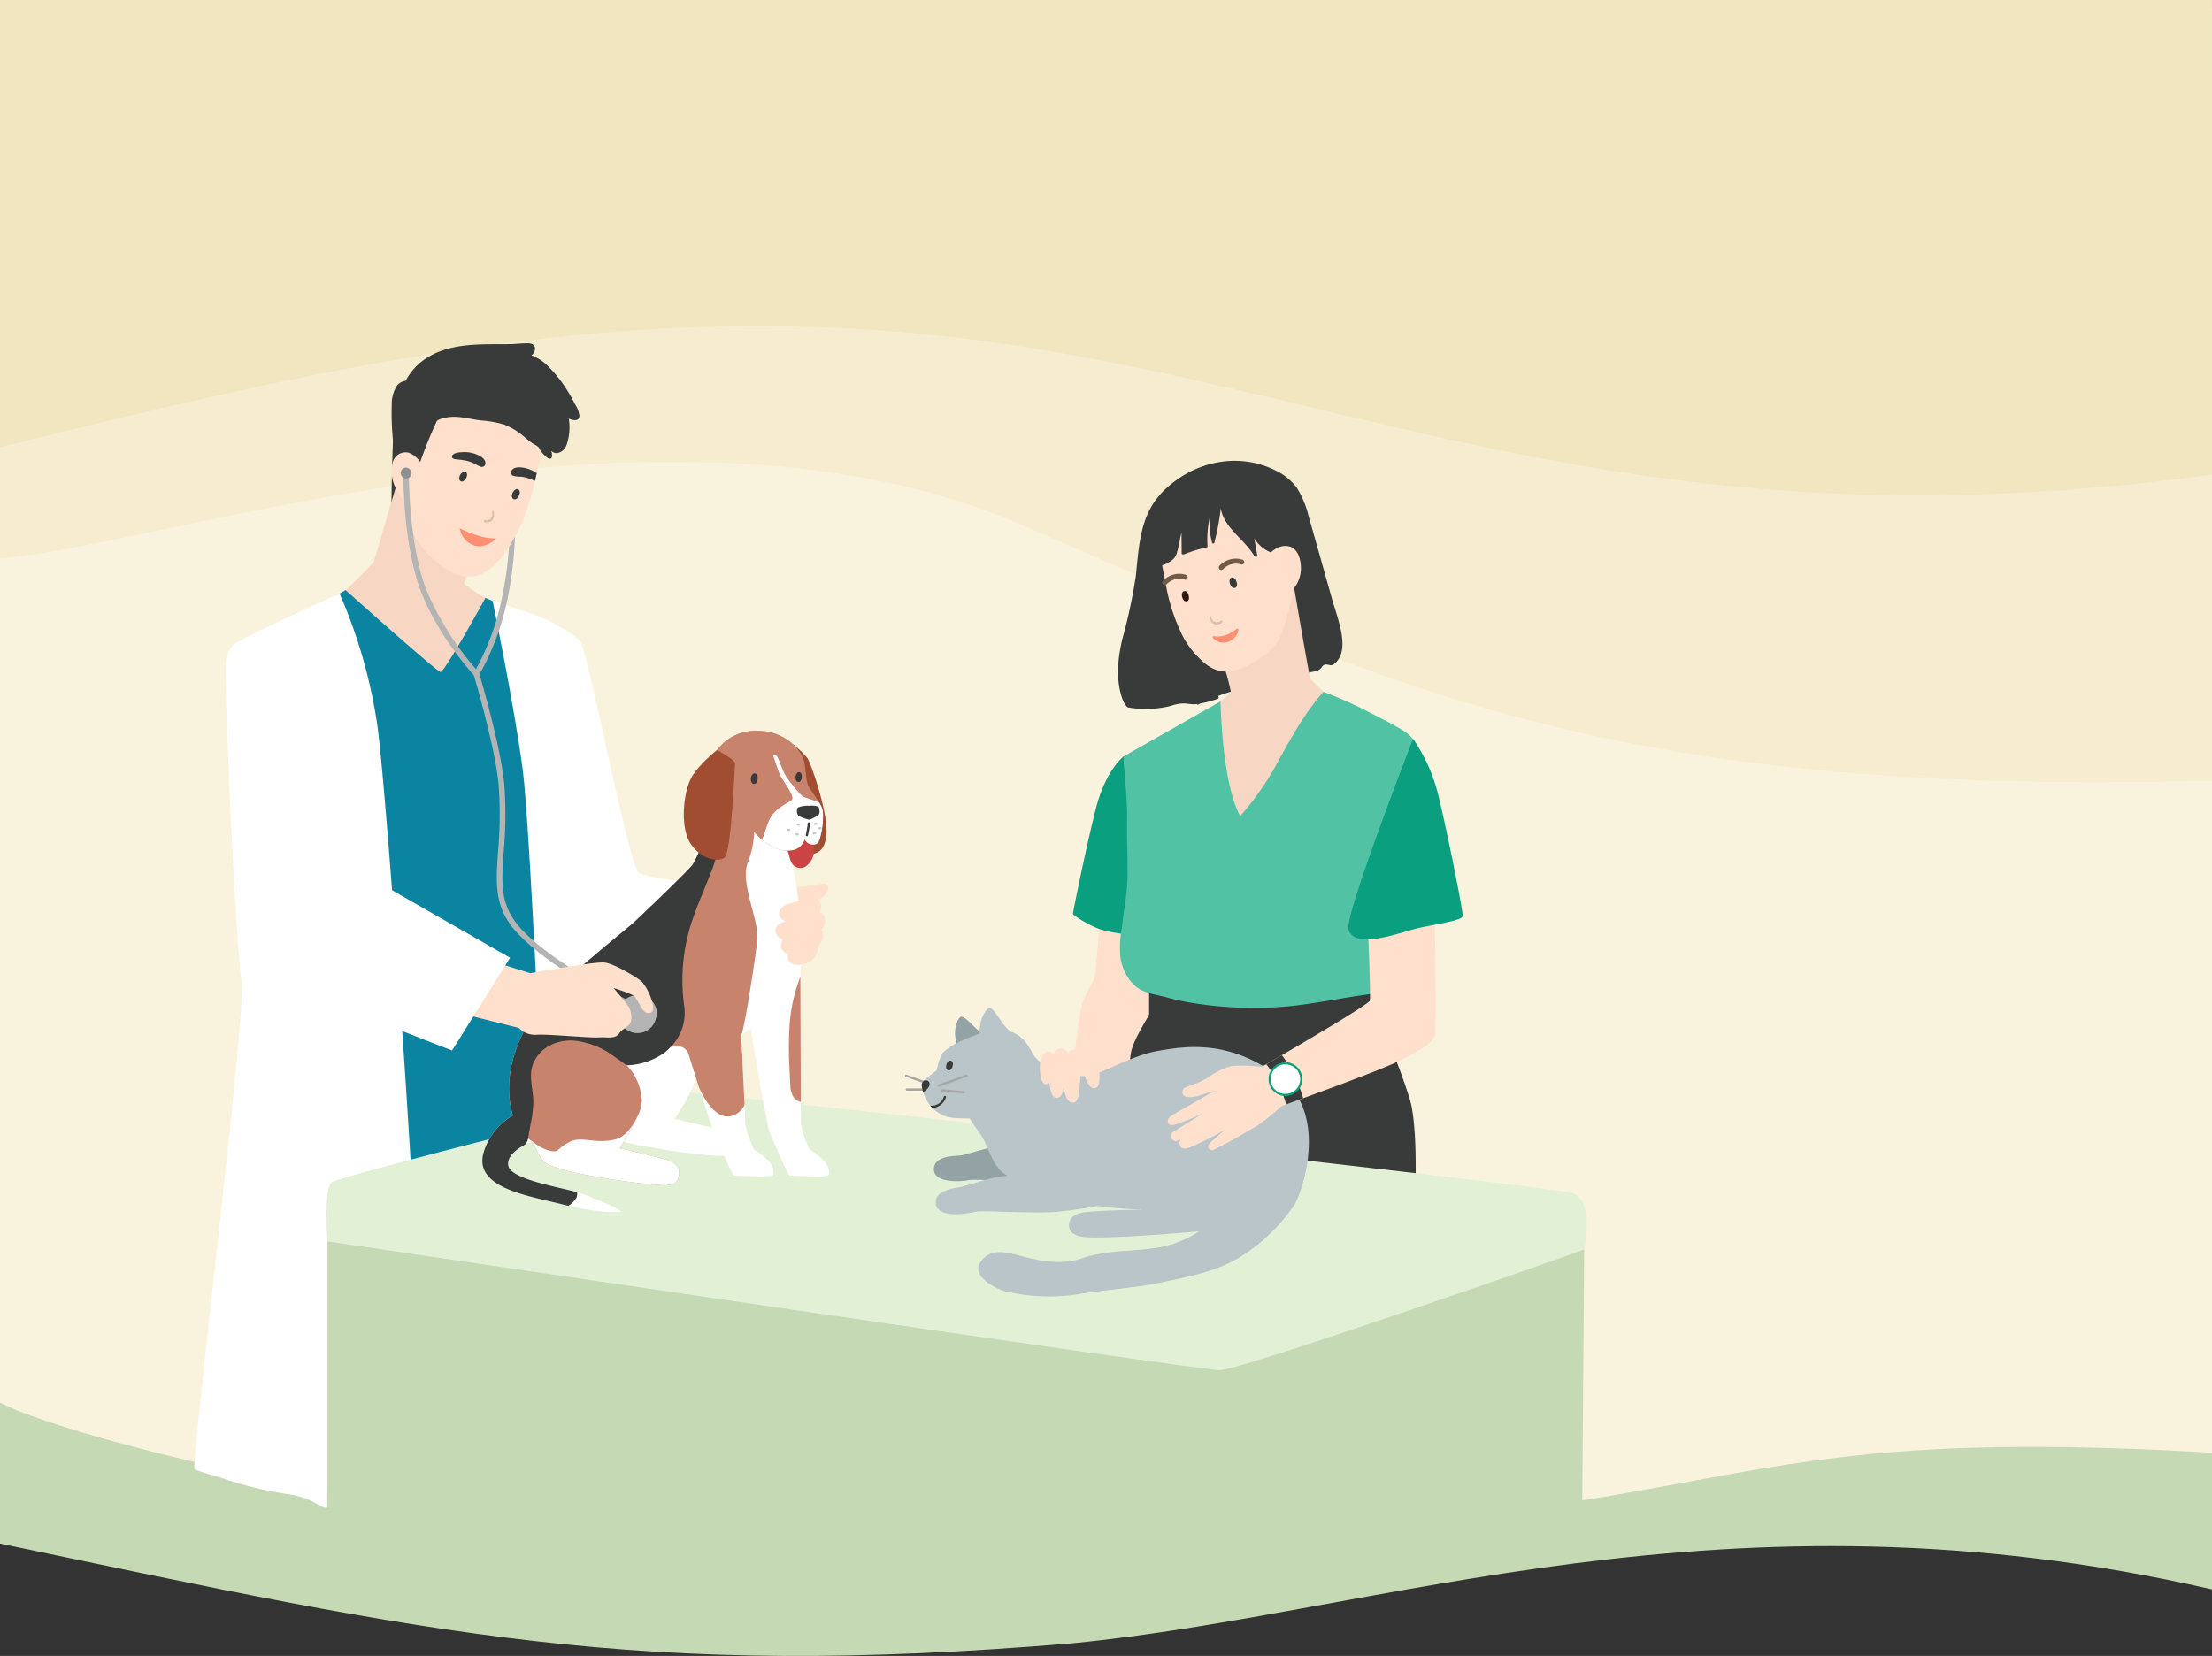 <svg xmlns="http://www.w3.org/2000/svg" width="375" height="280.792" viewBox="0 0 375 280.792">
  <rect x="0" y="0" width="375" height="280.792" fill="#333333" stroke="none"/>
  <g id="组_171" data-name="组 171" transform="translate(0 1.528)">
    <g id="组_169" data-name="组 169" transform="translate(0 -31)">
      <path id="Path" d="M233.352,161.512s364.469-7.462,375,0V416.547h-375Z" transform="translate(608.352 447.547) rotate(180)" fill="#f9f3de" fill-rule="evenodd"/>
      <path id="Path-2" d="M227.882,104.7c106.443-2.917,141.779,17.524,202.09,43.493s145.5-3.781,172.91-5.8V235.55h-375Z" transform="translate(602.882 266.55) rotate(-180)" fill="#f6edd0" fill-rule="evenodd"/>
      <path id="Path-2-2" data-name="Path" d="M236.328,127.08c17.57,8.954,114.27,29.889,163.271,23.872,139.008-1.46,116.155-20.91,211.729-15.4v23.185c-82.474-18.922-140.958,4.077-193.274,9.144-73.536,6.158-108.051-1.447-181.726-16.927Z" transform="translate(-236.328 140.247)" fill="#c5dab4" fill-rule="evenodd"/>
      <path id="Path-2-3" data-name="Path-2" d="M149.873,40.028C242.848,27.421,289.857,52.156,352,61.805s114.643-2.8,172.877-17.116v75.824h-375Z" transform="translate(524.873 149.984) rotate(180)" fill="#f1e6c0" fill-rule="evenodd"/>
    </g>
    <g id="组_170" data-name="组 170" transform="translate(30 -111)">
      <path id="Fill-241" d="M515.33,390.957a.287.287,0,0,1-.286-.287V346.713a.286.286,0,1,1,.573,0V390.67a.287.287,0,0,1-.286.287" transform="translate(-338.702 -117.9)" fill="#fff" fill-rule="evenodd"/>
      <path id="Fill-309" d="M447.026,433.606a.176.176,0,0,1-.064-.012l-3.474-1.225a.191.191,0,0,1,.127-.36l3.476,1.225a.192.192,0,0,1-.064.372" transform="translate(-319.935 -140.302)" fill="#a6a6a6" fill-rule="evenodd"/>
      <path id="Fill-310" d="M446.954,435.551H443.7a.192.192,0,0,1,0-.383h3.252a.192.192,0,0,1,0,.383" transform="translate(-319.975 -141.132)" fill="#a6a6a6" fill-rule="evenodd"/>
      <path id="Fill-311" d="M486.44,395.211s-.767,9.712-1.021,10.6-1.785,2.5-2.359,5.68-1.658,13.064-1.658,13.064h10.137l5.658-12.687s-.558-9.755-.813-10.392-8.543-7.077-8.543-7.077l-1.4.808" transform="translate(-329.895 -130.46)" fill="#ffe0cc" fill-rule="evenodd"/>
      <path id="Fill-312" d="M461.773,423.147a22.449,22.449,0,0,1-3.328-2.418c-1.13-1.109-2.119-2.148-2.612-2.017s-1.035,1.694-.982,3a18.168,18.168,0,0,0,.678,3.4l6.244-1.966" transform="translate(-322.943 -136.821)" fill="#93a2a4" fill-rule="evenodd"/>
      <path id="Combined-Shape" d="M318.6,463.593l143.433,16.248,61.745-9.95-.331,43.93c-4.723,1.574-19,2.9-24.161,4.293-61.948,16.7-93.615,5.6-109.6,6.349s-36.9-.807-78.965-10.642V468.544Z" transform="translate(-285.21 -148.574)" fill="#c5dab4" fill-rule="evenodd"/>
      <path id="Fill-313" d="M498.129,410.467v5.642c0,.383-2.638,4.148-3.061,6.5-1.148,6.407-.191,29.743-.1,32.993s17.311,19.319,17.6,19.415S542.311,462.4,542.311,462.4s2.295-24.194,0-31.942a98.759,98.759,0,0,0-6.313-15.4l-.573-4.015-37.3-.574" transform="translate(-333.325 -134.666)" fill="#383b3a" fill-rule="evenodd"/>
      <path id="Fill-316" d="M524.6,300.418a16.4,16.4,0,0,0-1.948-4.76,9.352,9.352,0,0,0-3.594-2.986c-6.035-3.069-13.314-1.816-18.572,2.962a13.1,13.1,0,0,0-2.828,3.644,13.963,13.963,0,0,0-.766,1.759c-1.069,2.983-1.247,6.3-1.594,9.5a90.168,90.168,0,0,1-2.313,10.793c-.775,3.347-1.107,6.985.1,10.215-.013.055.494,1.112.9,1.276a17.5,17.5,0,0,0,7.188-.249c2.536-.857,3.013-.119,4.481-.326a.139.139,0,0,0,.2.079c.12-.058.242-.112.362-.169a19.1,19.1,0,0,0,3-.814c.191-.068.159-.381.015-.455a41.245,41.245,0,0,1,12.47-2.529,3.181,3.181,0,0,0,2.24-1.054c.9-.806,2.124-.216,2.892-1.335.633-.921,1.373,0,1.957-.418,3.082-2.207.753-7.651-.252-11.21C527.225,309.7,525.931,305.049,524.6,300.418Z" transform="translate(-332.745 -103.389)" fill="#383b3a" fill-rule="evenodd"/>
      <path id="Fill-317" d="M506.345,327.97h0l.01.013a.126.126,0,0,0-.01-.014" transform="translate(-336.425 -113.068)" fill="#fae6d4" fill-rule="evenodd"/>
      <path id="Fill-320" d="M515.008,332.348a45.491,45.491,0,0,1,1.429,5.164c-.13.319-4.7,4.144-4.7,4.144s-.615,14.983,0,15.365,6.1,6.567,6.1,6.567l11.476-9.308,4.717-14.983s-3.953-3.634-4.143-4.08-2.87-16.142-2.87-16.142l-12.009,13.272" transform="translate(-337.765 -110.739)" fill="#f7d7c3" fill-rule="evenodd"/>
      <path id="Fill-321" d="M417.414,388.783s2.538-.2,3.55-.347,1.959-.432,2.383-.113.283,1.14-.566,1.94a7.894,7.894,0,0,1-2.617,1.311l-2.438-.019-.313-2.772" transform="translate(-313.143 -128.83)" fill="#ffe0cc" fill-rule="evenodd"/>
      <path id="Fill-322" d="M361.06,327.81s3.814,1.963,5.171,3.416,8.246,38.08,9.989,39.243S388,372.34,388,372.34l-13.437,16.519-10.463-.581-4.843-58.99,1.8-1.479" transform="translate(-297.917 -113.026)" fill="#fff" fill-rule="evenodd"/>
      <path id="Fill-323" d="M330.363,285.782c-.342-3.2-2.24-5.893-4.056-8.434a.1.1,0,0,0-.1-.04c0-.026,0-.052,0-.078a.209.209,0,0,1-.186-.06q-.485,8.155-.587,16.327c-.008.705-.02,1.411-.018,2.116,0,.324,0,.832.464.769.4-.054.7-.655.9-.934.447-.614.884-1.236,1.291-1.878a12.352,12.352,0,0,0,2.289-7.789" transform="translate(-289.057 -99.768)" fill="#383b3a" fill-rule="evenodd"/>
      <path id="Fill-324" d="M341.632,316.814q-2.66-1.377-5.205-2.96a18.988,18.988,0,0,1-2.545-1.73l1.035-3.379a.1.1,0,0,0-.025-.094,82.942,82.942,0,0,1-11.811-14.862l.49-1.662a.1.1,0,0,0-.187-.051l-.44,1.494-.12-.192c-.065-.106-.233-.009-.167.1s.143.228.214.342l-4.312,14.622a78.39,78.39,0,0,1-7.834,7.424q6.871,6.1,14.069,11.823.883.7,1.77,1.4a9.108,9.108,0,0,0,1.624,1.107,3.528,3.528,0,0,0,3.167-.124,14.435,14.435,0,0,0,3.1-2.218,23.009,23.009,0,0,0,6.635-10.026l.581-.874a.1.1,0,0,0-.035-.133" transform="translate(-285.21 -103.653)" fill="#f7d7c3" fill-rule="evenodd"/>
      <path id="Fill-325" d="M351.658,280.221c-.349-.264-.754-.446-1.12-.68a14.927,14.927,0,0,1-1.476-1.112,13.809,13.809,0,0,0-4.557-2.714,12.969,12.969,0,0,0-10.251,1.081,15.129,15.129,0,0,0-6.485,7.742c-1.393,3.627-.491,6.868.575,10.576.595,2.073.884,3.829,2.134,5.595a15.628,15.628,0,0,0,6.069,5.26c2.617,1.12,4.839.407,6.794-1.452a19.687,19.687,0,0,0,3.88-5.679,31.743,31.743,0,0,0,2.491-6.646c.153-.643.306-1.283.459-1.922q.16-.663.316-1.323c.618-2.623,1.192-5.233,1.575-7.934a.857.857,0,0,1-.021.721c-.05.112.116.211.169.1a1.323,1.323,0,0,0-.552-1.608" transform="translate(-289.486 -99.231)" fill="#ffe0cc" fill-rule="evenodd"/>
      <path id="Fill-579" d="M1.487.02A1.139,1.139,0,0,0,.447.35a1.818,1.818,0,0,0-.442.88.207.207,0,0,0,.1.239C.19,1.5.274,1.438.3,1.335A1.392,1.392,0,0,1,.632.654,1.01,1.01,0,0,1,1.989.649.135.135,0,0,0,2.195.577.227.227,0,0,0,2.138.312,1.575,1.575,0,0,0,1.487.02" transform="translate(54.242 197.41) rotate(155)" fill="#e0bda6" fill-rule="evenodd"/>
      <path id="Fill-326" d="M500.719,304.321c.046.116.217.025.173-.089a.852.852,0,0,1,.01-.721c.263,2.715.719,5.348,1.219,8q.128.666.257,1.336c.125.646.248,1.291.373,1.941a31.684,31.684,0,0,0,2.193,6.751,14.69,14.69,0,0,0,3.383,4.878c1.87,1.945,4.058,2.756,6.723,1.754a14.849,14.849,0,0,0,6.376-4.527c1.327-1.708,2.859-9.146,2.859-9.146a16.323,16.323,0,0,0-.6-7.221c-1.086-3.249-1.888-5.343-4.806-7.179a12.968,12.968,0,0,0-10.192-1.538,13.813,13.813,0,0,0-4.675,2.508,14.808,14.808,0,0,1-1.525,1.045c-.377.218-.788.382-1.148.629a1.32,1.32,0,0,0-.623,1.582" transform="translate(-334.929 -105.253)" fill="#ffe0cc" fill-rule="evenodd"/>
      <path id="Fill-442" d="M2.564,1.06A4.563,4.563,0,0,1,.332.087C.055-.11-.035.058.012.275A2.372,2.372,0,0,0,2.2,2.2a2.477,2.477,0,0,0,2.186-.854.176.176,0,0,0-.123-.3,9.585,9.585,0,0,1-1.7.011" transform="matrix(0.848, -0.53, 0.53, 0.848, 175.515, 217.458)" fill="#ff8f73" fill-rule="evenodd"/>
      <path id="Fill-579-2" data-name="Fill-579" d="M514.748,328.07a1.139,1.139,0,0,1-1.04-.33,1.818,1.818,0,0,1-.442-.88.207.207,0,0,1,.1-.239c.081-.028.164.032.188.135a1.393,1.393,0,0,0,.335.68,1.01,1.01,0,0,0,1.356.005.135.135,0,0,1,.206.072.227.227,0,0,1-.057.265,1.575,1.575,0,0,1-.651.293" transform="translate(-338.235 -112.713)" fill="#e0bda6" fill-rule="evenodd"/>
      <path id="Fill-675" d="M4.017,1.476A.394.394,0,0,1,3.79,1.4,3.023,3.023,0,0,0,2.683.916a3.156,3.156,0,0,0-2.089.311.4.4,0,0,1-.55-.189A.434.434,0,0,1,.224.465,3.947,3.947,0,0,1,2.848.081,3.8,3.8,0,0,1,4.248.7a.436.436,0,0,1,.11.592.4.4,0,0,1-.341.188" transform="translate(176.384 205.024) rotate(-18)" fill="#705c48" fill-rule="evenodd"/>
      <path id="Fill-675-Copy" d="M4.017,1.476A.394.394,0,0,1,3.79,1.4,3.023,3.023,0,0,0,2.683.916a3.156,3.156,0,0,0-2.089.311.4.4,0,0,1-.55-.189A.434.434,0,0,1,.224.465,3.947,3.947,0,0,1,2.848.081,3.8,3.8,0,0,1,4.248.7a.436.436,0,0,1,.11.592.4.4,0,0,1-.341.188" transform="translate(166.788 207.592) rotate(-18)" fill="#705c48" fill-rule="evenodd"/>
      <path id="Fill-327" d="M342.295,293.846a.442.442,0,0,0-.54-.372,1.233,1.233,0,0,0-.737.9.6.6,0,0,0,.151.689c.531.374,1.05-.476,1.135-.9a.733.733,0,0,0-.009-.321" transform="translate(-293.131 -104.033)" fill="#383b3a" fill-rule="evenodd"/>
      <path id="Fill-328" d="M354.394,297.845a.454.454,0,0,0-.571-.355,1.265,1.265,0,0,0-.713.957.615.615,0,0,0,.188.7c.562.357,1.053-.539,1.12-.972a.753.753,0,0,0-.025-.329" transform="translate(-296.3 -105.083)" fill="#383b3a" fill-rule="evenodd"/>
      <path id="Fill-329" d="M5.909,2.446a9.737,9.737,0,0,1-2.494-.63A18.806,18.806,0,0,1,0,0,3.665,3.665,0,0,0,1.986,3.148c1.986.945,3.923-.7,3.923-.7" transform="translate(47.942 199.058) rotate(-7)" fill="#ff8f73" fill-rule="evenodd"/>
      <path id="Fill-330" d="M345,290.9c.006-.908-1.166-1.395-1.779-1.607a5.454,5.454,0,0,0-2.19-.286c-.4.029-1.634.072-1.7.721-.029.273.176.4.416.447.477.088.967.1,1.447.184a6.024,6.024,0,0,1,1.932.583,5.571,5.571,0,0,0,1.083.531A.6.6,0,0,0,345,290.9" transform="translate(-292.698 -102.863)" fill="#383b3a" fill-rule="evenodd"/>
      <path id="Fill-331" d="M355.329,292.631c-.632-.147-1.883-.358-2.362.413a.6.6,0,0,0,.366.909,5.518,5.518,0,0,0,1.2.126,6.024,6.024,0,0,1,1.947.537c.153.06.3.13.449.2q.16-.663.316-1.323a5.388,5.388,0,0,0-1.916-.862" transform="translate(-296.244 -103.779)" fill="#383b3a" fill-rule="evenodd"/>
      <path id="Fill-332" d="M312.141,320.7s15.414,13.789,16.092,13.886,7.622-12.561,7.622-12.561l6.513,2.777s4.271,37.587,4.853,45.725,1.163,43.013,1.163,44.368-14.725,3.681-22.088,4.456a45.161,45.161,0,0,1-11.625,0S304.4,326.211,304.4,325.678s7.739-4.974,7.739-4.974" transform="translate(-283.556 -111.166)" fill="#0a84a0" fill-rule="evenodd"/>
      <path id="Combined-Shape-2" data-name="Combined-Shape" d="M298.754,321.5a87.967,87.967,0,0,1,6.353,22.017c1.24,8.356,4.808,56.791,6.47,87.729H296.666V476.5c-1.264.215-2.208-1.763-7.11-2.356a66.694,66.694,0,0,1-11.407-2.881,36.97,36.97,0,0,1-3.991-1.27c-.581-1.355,8.959-78.522,7.99-82.978-.852-3.918-2.727-43.205-2.727-53.433a4.742,4.742,0,0,1,1.322-3.371C281.607,329.25,298.754,321.5,298.754,321.5Z" transform="translate(-271.183 -111.374)" fill="#fff" fill-rule="evenodd"/>
      <path id="Fill-334" d="M310.671,461.308s-.636-8.943.7-10.014,57.869-15.3,59.356-15.34,147.405,15.98,151.044,17.176,2.056,9.345,1.951,9.525-58.144,20.495-61.78,20.495-151.275-21.842-151.275-21.842" transform="translate(-285.157 -141.338)" fill="#e2f0d6" fill-rule="evenodd"/>
      <path id="Fill-335" d="M363.755,409.527c.732-.238,1.452-.513,2.173-.794-1.237-17.592-3.288-45.3-4.662-56.027-2.078-16.24-1.875-24.94-2.386-25.719s-10.234-3.858-10.234-3.858,3.638,17.625,5.077,28.408c1.007,7.551,2.585,40.711,3.44,59.912,2.2-.638,4.421-1.214,6.592-1.921" transform="translate(-295.139 -111.8)" fill="#fff" fill-rule="evenodd"/>
      <path id="Fill-336" d="M476.519,439.617a76.293,76.293,0,0,0-6.983,4.267c-1.722,1.382-5.941,1.951-8.012,2.14s-5.808,1.472-6.828,1.645S450.055,447.606,450,450s4.439,2.173,5.773,1.892,8.838.418,14.108.281a67.832,67.832,0,0,0,12.559-2.066l-5.925-10.488" transform="translate(-321.674 -142.297)" fill="#93a2a4" fill-rule="evenodd"/>
      <path id="Fill-337" d="M420.906,442.525c-.484.243-6.04,0-6.4,0s-2.66-5.619-3.324-7.009-3.492-19.094-3.492-19.094l8.585-9.673s0,.773.007,2.06c.018,4.52.059,15.376.081,21.214.01,2.235.016,3.737.016,3.861a20.924,20.924,0,0,0,1.451,4.17,16.694,16.694,0,0,1,2.416,1.874c.906.906,1.146,2.355.665,2.6" transform="translate(-310.596 -133.692)" fill="#fff" fill-rule="evenodd"/>
      <path id="Fill-338" d="M377.457,421.919s1.632-1.994,6.042-.906,4.956,5.137,5.379,7.191-3.747,8.338-3.747,8.338,5.076,1.148,7.734,1.873,2.418,2.087,2.3,2.887-.665,1.523-2.658,1.523-18.61-1.933-20.364-4.229a11.739,11.739,0,0,1-2.124-4.893l7.441-11.784" transform="translate(-300.733 -137.341)" fill="#fff" fill-rule="evenodd"/>
      <path id="Fill-339" d="M398.595,403.461a26.378,26.378,0,0,1-5.41,4.3c-.469.3-.939.607-1.413.919a27.983,27.983,0,0,0-4.719,3.78c-.872.883-1.931,1.911-3.1,3.012-.166.156-.336.316-.507.474-3.342,3.122-7.43,6.691-10.468,8.976a13.457,13.457,0,0,1-3.87,2.342c-1.632.3-7.049,1.681-11.233.194a8.3,8.3,0,0,1-1.367-.62c-.065-.036-.129-.072-.19-.11a7.556,7.556,0,0,1-.645-.441,7.021,7.021,0,0,1-2.068-2.554,8.275,8.275,0,0,1-.448-1.122c-.026-.079-.051-.16-.074-.238-2.389-7.9,2.155-15.993,5.634-19.882,1.249-1.4,4.856-4.494,8.191-7.287,3.086-2.587,5.938-4.912,6.461-5.382,1.087-.975,9.789-9.265,10.243-10.08a60.38,60.38,0,0,0,1.66-6.377c.234-1.022.393-1.749.393-1.749l2.431-1.011,4.4-1.827.974,1.127.546.631,6,6.941s1.258,6.154,1.622,9.561,2.4,10.559-3.041,16.42" transform="translate(-296.126 -123.752)" fill="#fff" fill-rule="evenodd"/>
      <path id="Fill-340" d="M407.382,444.948c-.485.24-6.04,0-6.405,0s-2.658-5.619-3.324-7.009c-.3-.627-1.482-4.255-2.691-8.05a.068.068,0,0,0-.007-.015l0,0c-.216-.678-.433-1.362-.642-2.031-1.237-3.9-2.331-7.423-2.331-7.423l9.9-4.413s.105,2.147.247,5.045c.048,1.007.1,2.105.156,3.237l.03.574c.138,2.867.281,5.876.387,8.089.087,1.906.146,3.222.146,3.357a20.866,20.866,0,0,0,1.451,4.168,16.863,16.863,0,0,1,2.418,1.875c.906.906,1.148,2.355.664,2.6" transform="translate(-306.484 -136.115)" fill="#fff" fill-rule="evenodd"/>
      <path id="Fill-341" d="M382.482,448.049c-.122.8-.666,1.523-2.66,1.523a110.358,110.358,0,0,1-15.064-2.184c-2.647-.61-4.736-1.309-5.3-2.045A11.417,11.417,0,0,1,357.8,442.2a10.494,10.494,0,0,1-.461-1.75l7.443-11.782s1.63-2,6.042-.906a6.385,6.385,0,0,1,4.277,3.415,9.316,9.316,0,0,1,1.117,4.073,6.18,6.18,0,0,1-.6,2.365c-.01.023-.021.046-.031.069-.155.354-.326.7-.489,1.031-.53,1.086-1.128,2.135-1.753,3.166a9.356,9.356,0,0,1-.883,1.41c.044.01.717.163,1.684.388,1.721.4,4.366,1.025,6.047,1.484,2.658.725,2.418,2.089,2.3,2.888" transform="translate(-297.414 -139.108)" fill="#c8836d" fill-rule="evenodd"/>
      <path id="Fill-342" d="M369.739,457.449c-.423.168-3.768.181-8.856-1q-.545-.126-1.114-.271c-5.71-1.449-15.1-2.78-13.231-8.856a10.7,10.7,0,0,1,4.941-6.186,8.2,8.2,0,0,1,1.494-.7l1.5,2.2,1.584,2.332s-.506.163-1.207.465c-.043.018-.087.038-.132.056-.223.1-.46.209-.707.332-1.659.821-3.663,2.184-3.3,3.856.489,2.252,8.144,3.5,11.618,4.451.37.1.691.2.951.3,2.719,1,6.917,2.841,6.463,3.022" transform="translate(-294.523 -142.512)" fill="#fff" fill-rule="evenodd"/>
      <path id="Fill-343" d="M410.734,378.136s1.051,2.558,3.035,3.249a5.231,5.231,0,0,0,3.561,0l-1.6-3.541-5,.291" transform="translate(-311.394 -126.125)" fill="#fff" fill-rule="evenodd"/>
      <path id="Fill-344" d="M416.594,356.1a19.858,19.858,0,0,1,2.416,2.339c.582.817,3.676,9.572,3.209,13.249-.342,2.7-1.689,3.191-3.91,3.152s-4.727-4.494-4.727-4.494l3.012-14.246" transform="translate(-312.139 -120.431)" fill="#a04d32" fill-rule="evenodd"/>
      <path id="Fill-345" d="M418.871,376.562a4.418,4.418,0,0,0-2.12.38,7.651,7.651,0,0,0-1.948,1.071.067.067,0,0,0-.011.012,3.752,3.752,0,0,0-.345-.217c-.1-.054-.188.1-.089.151a3.455,3.455,0,0,1,1.433,1.453c.3.592.36,1.265.612,1.876a1.715,1.715,0,0,0,2.454.93,3.388,3.388,0,0,0,1.464-3.082c-.023-.934-.357-2.388-1.449-2.576" transform="translate(-312.331 -125.782)" fill="#cb4343" fill-rule="evenodd"/>
      <path id="Fill-346" d="M416.845,371.6c-.14.312-.362.646-.735.678a1.579,1.579,0,0,1-1.75-.876,2.609,2.609,0,0,1-2.1,1.868c-1.693.233-3.094-.175-4.961-1.636-.062-.049-.125-.1-.184-.149-.148-.123-.286-.244-.416-.366a6.82,6.82,0,0,1-1.793-2.52s-6.42-2.1-7.121-2.684.875-8.172.875-8.172a8.014,8.014,0,0,1,7.7-4.728,8.791,8.791,0,0,1,6.048,2.271,6.916,6.916,0,0,1,1.869,2.893c.215.769.329,3.649.76,4.292.313.469.957,1.39,1.5,2.276a6.149,6.149,0,0,1,.91,1.926,13.673,13.673,0,0,1-.605,4.926" transform="translate(-307.956 -119.625)" fill="#c8836d" fill-rule="evenodd"/>
      <path id="Fill-347" d="M408.962,363.019a.443.443,0,0,0-.643-.132,1.238,1.238,0,0,0-.327,1.118.6.6,0,0,0,.41.576c.635.137.781-.85.7-1.27a.732.732,0,0,0-.135-.292" transform="translate(-310.671 -122.186)" fill="#383b3a" fill-rule="evenodd"/>
      <path id="Fill-348" d="M419.151,362.724a.411.411,0,0,0-.6-.122,1.147,1.147,0,0,0-.3,1.035c.033.248.14.482.378.533.589.126.724-.787.645-1.175a.7.7,0,0,0-.123-.271" transform="translate(-313.357 -122.113)" fill="#383b3a" fill-rule="evenodd"/>
      <path id="Fill-350" d="M372.592,422.548c-.023-.031-.048-.058-.071-.087a6.525,6.525,0,0,0-.258-2.158.089.089,0,0,0-.173.046,6.391,6.391,0,0,1,.255,1.906,9.034,9.034,0,0,0-10-2c-3.843,1.579-6.384,5.306-7.483,9.195a25.875,25.875,0,0,0-.841,7.453c0,.043,0,.084,0,.125a7.022,7.022,0,0,0,2.068,2.554,7.55,7.55,0,0,0,.645.441c.062.038.125.074.19.11a8.311,8.311,0,0,0,1.367.62c.9-.627,1.786-1.291,2.641-1.984a45.226,45.226,0,0,0,5.122-4.857,38.613,38.613,0,0,0,4.736-6.311,11.724,11.724,0,0,0,1.717-4.9.1.1,0,0,0,.082-.156" transform="translate(-296.545 -137.046)" fill="#c8836d" fill-rule="evenodd"/>
      <path id="Fill-351" d="M399.654,392.973c-.363,3.324-2.272,15.721-2.744,16.035.056,1.178.12,2.479.186,3.811-2.52,3.476-6.68,5.78-7.361,5.013l0,0-1.857-5.885c-.957-1.342-1.926-.941-2.875-.911a1.868,1.868,0,0,1-1.087-.243c-1.5-.9-9.234-11.586-11.871-15.262,3.087-2.586,5.94-4.912,6.464-5.38,1.086-.976,9.787-9.265,10.239-10.082.007-.01.01-.019.016-.029a36.173,36.173,0,0,0,2.768-6.616c.021-.09.041-.178.059-.262.566-.247,1.191-.515,1.829-.784,2.018-.855,4.191-1.743,5.185-2.146l.553-.222-.023,2.9a17.074,17.074,0,0,1-1.1,6.947c-1.373,3.326,1.977,9.8,1.617,13.119" transform="translate(-301.265 -124.073)" fill="#c8836d" fill-rule="evenodd"/>
      <path id="Fill-353" d="M381.012,393a31.831,31.831,0,0,0-.467,11.675,8.168,8.168,0,0,1-2.285,6.686,9.1,9.1,0,0,1-1.186,1.082,11.623,11.623,0,0,1-6.336,2.074c-.627-.436-2.459-1.767-2.75-1.964a13.771,13.771,0,0,0-5.168-2.089,7.715,7.715,0,0,0-5.107.7,5.959,5.959,0,0,0-2.965,3.532c-.532,1.924.138,3.9.186,5.843a18.7,18.7,0,0,1-.463,3.99c-.1.526-.2,1.051-.287,1.579-.046.278-.084.554-.115.834a3.07,3.07,0,0,1-.526,1.013c-1.543.834-3.165,2.1-2.837,3.614.49,2.253,8.144,3.5,11.618,4.453a1.463,1.463,0,0,1-.082.946,3.906,3.906,0,0,1-1.36,1.372q-.545-.123-1.113-.27c-5.711-1.449-15.1-2.78-13.232-8.856a10.706,10.706,0,0,1,4.942-6.186c-2.389-7.9,2.155-15.993,5.633-19.883,1.249-1.395,4.857-4.492,8.19-7.286,3.087-2.586,5.94-4.912,6.464-5.38,1.086-.976,9.787-9.265,10.239-10.082.007-.01.01-.019.016-.029a36.177,36.177,0,0,0,2.768-6.616c.021-.09.041-.178.059-.262.2-.884.336-1.488.336-1.488l1.306-.742c.051.266.092.536.127.807.025.212.046.427.061.639a22.238,22.238,0,0,1-1.8,9.531C383.518,385.8,381.851,389.249,381.012,393Z" transform="translate(-294.523 -124.4)" fill="#383b3a" fill-rule="evenodd"/>
      <path id="Fill-354" d="M398.186,357.441s-3.3,2.572-4.467,4.907-1.809,7.821-.174,10.681,4.844,3.56,5.953,2.627,1.693-15.292,1.752-15.934-3.063-2.28-3.063-2.28" transform="translate(-306.635 -120.783)" fill="#a04d32" fill-rule="evenodd"/>
      <path id="Fill-355" d="M420.217,373.046c-.14.312-.362.646-.735.678a1.579,1.579,0,0,1-1.75-.876,2.609,2.609,0,0,1-2.1,1.868c-1.693.233-3.094-.175-4.961-1.635-.062-.049-.125-.1-.184-.149.829-1.625.865-3.48,2.276-4.78a11.21,11.21,0,0,1,2.107-1.511c.326-.184.845-.382.8-.84-.087-.833-1.415-2.64-1.916-3.5s-1.115-3.087-1.313-3.479.438-.4.7.109.918,2.342,1.314,3.042,2.494,3.437,3.193,3.72c.577.235,1.393.483,2.492.87a3.715,3.715,0,0,1,.689,1.56,13.673,13.673,0,0,1-.605,4.926" transform="translate(-311.328 -121.069)" fill="#fff" fill-rule="evenodd"/>
      <path id="Fill-356" d="M418.673,370.542a4.474,4.474,0,0,1,1.962-.3,3.392,3.392,0,0,1,1.533.142c.174.12.35,1.171,0,1.434a7.266,7.266,0,0,1-1.51.788c-.132,0-1.707-.416-1.949-.81a1.384,1.384,0,0,1-.036-1.255" transform="translate(-313.437 -124.133)" fill="#383b3a" fill-rule="evenodd"/>
      <path id="Fill-358" d="M370.344,396.134a.48.48,0,0,1-.2-.048c-.5-.237-12.387-5.9-18.342-12.211-4.023-4.263-3.74-8.308-3.349-13.907a70.982,70.982,0,0,0,.127-10.97c-.466-6.2-4.152-18.676-4.189-18.8a.478.478,0,1,1,.917-.272c.153.516,3.752,12.7,4.226,19a71.709,71.709,0,0,1-.127,11.109c-.388,5.556-.645,9.226,3.091,13.184,5.831,6.178,17.935,11.947,18.056,12a.479.479,0,0,1-.206.911" transform="translate(-294.019 -116.107)" fill="#b4b4b4" fill-rule="evenodd"/>
      <path id="Fill-359" d="M384.048,417.644a3.224,3.224,0,1,1-1.862-3.663,2.933,2.933,0,0,1,1.862,3.663" transform="translate(-302.838 -135.504)" fill="#b4b4b4" fill-rule="evenodd"/>
      <path id="Fill-360" d="M346.434,406.52l4.859,1.538s10.912-2.009,12.585-1.815,5.5,2.528,6.338,3.24a9,9,0,0,1,1.88,4.083c.064.842-.066,1.3-.972,1.232s-1.686-2.592-2.332-2.982a30.042,30.042,0,0,0-3.37-1.244s2.138,2.476,2.592,3.254.648,2.268.064,2.916-1.3.906-1.684,1.49-1.038.78-2.138.714a16.919,16.919,0,0,0-1.762.012c-2.321-.013-8.284-.6-10.163-.467a3.77,3.77,0,0,1-2.981-1.166l-14.985-3.745,4.649-6.858,7.421-.2" transform="translate(-291.4 -133.556)" fill="#ffe0cc" fill-rule="evenodd"/>
      <path id="Fill-362" d="M403.757,435.687a3.39,3.39,0,0,1-2.772,1.966c-2.9.063-4.851-4.731-4.969-5.027a.071.071,0,0,0-.007-.015s2.076-2.864,2.138-3.087a32.39,32.39,0,0,1,3.884-3.061,3.853,3.853,0,0,1,1.309.561l.03.574c.138,2.867.281,5.875.387,8.089" transform="translate(-307.539 -138.852)" fill="#c8836d" fill-rule="evenodd"/>
      <path id="Fill-363" d="M382.645,451.683c-.122.8-.666,1.523-2.66,1.523a110.358,110.358,0,0,1-15.064-2.184c-2.647-.61-4.736-1.309-5.3-2.045a11.418,11.418,0,0,1-1.664-3.145,6.762,6.762,0,0,0,3.129,1.576c1.446.1.56-.143,2.787-1.434s4.229.288,7.91-.526c1.819-.4,3.112-2.306,3.956-4.132-.155.354-.326.7-.489,1.031-.53,1.086-1.128,2.135-1.753,3.166a9.35,9.35,0,0,1-.883,1.41c.044.01.717.163,1.684.388,1.721.4,4.366,1.025,6.047,1.484,2.658.725,2.418,2.089,2.3,2.888" transform="translate(-297.577 -142.742)" fill="#fff" fill-rule="evenodd"/>
      <path id="Fill-364" d="M356.552,274.359A24.955,24.955,0,0,0,355.233,272a22.533,22.533,0,0,0-3.207-4.063,7.76,7.76,0,0,0-2.878-1.893,1.406,1.406,0,0,0,.624-1.131c-.014-.642-.58-.9-1.148-.91-1.022-.016-2.059.122-3.083.139-1.079.018-2.157.009-3.236.016-3.685.024-7.6.264-10.818,2.268a10.365,10.365,0,0,0-3.66,3.928,2.251,2.251,0,0,0-1.542.925,6.008,6.008,0,0,0-.814,3.239,45.306,45.306,0,0,0,.554,8.547.108.108,0,0,0,.131.09l1.794,1.548c.284.245.567.493.853.736a1.04,1.04,0,0,0,.472.306c.3.037.466-.228.559-.481a.094.094,0,0,0,.1-.066,76.039,76.039,0,0,1,3.16-7.966c.154-.334,1.2-.552,1.524-.624a6.992,6.992,0,0,1,1.927-.126c1.369.079,2.7.441,4.062.6a18.7,18.7,0,0,1,3.91.693A11.7,11.7,0,0,1,348,279.926c.408.327.814.658,1.233.971.241.18,1.044.546,1.178.8a4.868,4.868,0,0,0,1.487,1.74c.27.188.6.227.727-.152a2.059,2.059,0,0,0-.076-.925c-.008-.042-.018-.085-.027-.127a1.244,1.244,0,0,0,1.048.379,2.048,2.048,0,0,0,1.55-1.416,9.066,9.066,0,0,0,.364-4.419c.826.342,1.714.458,1.808-.419a4.392,4.392,0,0,0-.737-2" transform="translate(-289.059 -96.32)" fill="#383b3a" fill-rule="evenodd"/>
      <path id="Fill-365" d="M331.214,291.561c-.091.181-.181.362-.272.543a4.44,4.44,0,0,0-2.442-2.945,2.234,2.234,0,0,0-2.806,1.413,6.1,6.1,0,0,0,.486,4.588c.339.718,1.393,2.839,2.423,1.833a3.242,3.242,0,0,0,.556-.891l.716-1.414,1.528-3.017c.063-.125-.125-.236-.188-.11" transform="translate(-289.06 -102.876)" fill="#ffe0cc" fill-rule="evenodd"/>
      <path id="Fill-377" d="M418.635,409.541a27.761,27.761,0,0,0-1.86,8.843,61.608,61.608,0,0,0,0,6.26q.064,1.586.158,3.173a4.3,4.3,0,0,0,.479,2.008,2.107,2.107,0,0,0,1.308.929c-.021-5.838-.063-16.694-.081-21.214" transform="translate(-312.954 -134.423)" fill="#c8836d" fill-rule="evenodd"/>
      <path id="Fill-383" d="M420.935,374.182q-.143,1-.359,1.984c-.053.24.316.342.368.1q.217-.986.359-1.984c.035-.241-.334-.345-.368-.1" transform="translate(-313.969 -125.13)" fill="#383b3a" fill-rule="evenodd"/>
      <path id="Fill-384" d="M418.868,374.3l-.215-.023a.192.192,0,0,0-.191.191.2.2,0,0,0,.191.191l.215.022a.193.193,0,0,0,.191-.191.2.2,0,0,0-.191-.191" transform="translate(-313.417 -125.19)" fill="#cfc6c6" fill-rule="evenodd"/>
      <path id="Fill-385" d="M418.552,376.535h-.238a.191.191,0,0,0,0,.382h.238a.191.191,0,0,0,0-.382" transform="translate(-313.33 -125.782)" fill="#cfc6c6" fill-rule="evenodd"/>
      <path id="Fill-386" d="M416.639,375.518l-.192-.022a.193.193,0,0,0-.191.191.2.2,0,0,0,.191.191l.192.022a.192.192,0,0,0,.191-.191.2.2,0,0,0-.191-.191" transform="translate(-312.839 -125.51)" fill="#cfc6c6" fill-rule="evenodd"/>
      <path id="Fill-387" d="M422.81,374.13l-.214.024a.2.2,0,0,0-.192.19.193.193,0,0,0,.192.191l.214-.024a.2.2,0,0,0,.192-.19.193.193,0,0,0-.192-.19" transform="translate(-314.449 -125.152)" fill="#cfc6c6" fill-rule="evenodd"/>
      <path id="Fill-388" d="M422.544,376.26l-.191.023a.2.2,0,0,0-.192.191.193.193,0,0,0,.192.191l.191-.024a.2.2,0,0,0,.191-.191.192.192,0,0,0-.191-.191" transform="translate(-314.385 -125.71)" fill="#cfc6c6" fill-rule="evenodd"/>
      <path id="Fill-389" d="M423.808,375.115l-.191.023a.2.2,0,0,0-.191.191.192.192,0,0,0,.191.191l.191-.023a.2.2,0,0,0,.191-.191.192.192,0,0,0-.191-.191" transform="translate(-314.716 -125.41)" fill="#cfc6c6" fill-rule="evenodd"/>
      <path id="Fill-405" d="M421.123,393.812a2.041,2.041,0,0,0,.132-.321,1.351,1.351,0,0,0-1.044-1.914c-1.339-.249-2.943.492-4.264.83a2.414,2.414,0,0,0-1.612,1.123c-.388.934.207,1.534.964,1.865-.924.238-2.035.837-1.645,2.062a1.5,1.5,0,0,0,1.291.991c-.248-.044-.364.686-.391.835a1.343,1.343,0,0,0,.355,1.186,1.217,1.217,0,0,0,.867.431,1.369,1.369,0,0,0,.163,1.358c.5.621,1.617.54,2.288.434a3,3,0,0,0,2.589-3.077,1.973,1.973,0,0,0,.311-.292,2.216,2.216,0,0,0,.27-2.5,2.61,2.61,0,0,0,.469-.787,1.717,1.717,0,0,0-.742-2.228" transform="translate(-312.137 -129.707)" fill="#ffe0cc" fill-rule="evenodd"/>
      <path id="Fill-412" d="M507.708,321.02a.443.443,0,0,0-.648.1,1.234,1.234,0,0,0,.079,1.16.6.6,0,0,0,.582.4c.642-.091.439-1.066.214-1.43a.743.743,0,0,0-.227-.228" transform="translate(-336.582 -111.223)" fill="#2e1811" fill-rule="evenodd"/>
      <path id="Fill-413" d="M518.615,317.885a.453.453,0,0,0-.653.155,1.264,1.264,0,0,0,.178,1.18.613.613,0,0,0,.627.359c.651-.147.36-1.127.1-1.48a.745.745,0,0,0-.252-.214" transform="translate(-339.444 -110.408)" fill="#383b3a" fill-rule="evenodd"/>
      <path id="Fill-419" d="M523.542,303.578a16.033,16.033,0,0,0-6.376-5.43,11.34,11.34,0,0,0-8.3-.361c-1.535.507-3.023,1.165-4.522,1.769a11.435,11.435,0,0,0-3.255,1.616,3.939,3.939,0,0,0-1.122,3.645c.2,1.8.581,3.6.878,5.394,0,.009.007.013.008.021-.14.044-.28.086-.419.126a.192.192,0,0,0,.1.369c1.212-.344,3.1-.891,3.617-2.183a18.2,18.2,0,0,0,.661-2.769q.116-.506.229-1.013.017,1.776.033,3.553a.2.2,0,0,0,.322.14.155.155,0,0,0,.13,0,22.819,22.819,0,0,1,3.629-1.123.178.178,0,0,0,.079-.038.171.171,0,0,0,.222-.177,17.572,17.572,0,0,1,.349-4.8,12.884,12.884,0,0,0,.431,4.2.193.193,0,0,0,.369,0,42.2,42.2,0,0,0,1.1-5.839c.484,3.266,4.114,5.322,5.691,8.106a.166.166,0,0,0,.165.09.2.2,0,0,0,.329-.185q-.252-1.458-.507-2.916a5.855,5.855,0,0,0,5.9,2.727.154.154,0,0,0,.132-.205,1.678,1.678,0,0,0,1.5-1.556c.123-1.166-.735-2.275-1.373-3.16" transform="translate(-334.742 -105.004)" fill="#383b3a" fill-rule="evenodd"/>
      <path id="Fill-420" d="M530.556,310.721c-1.413-.571-3.025.369-3.9,1.505-.145.188.158.371.313.212a9.293,9.293,0,0,1,1.184,2.977c.166.509.993,2.742,1.54,2.854,1.393.287,2.267-1.757,2.5-2.953.242-1.255.046-3.913-1.638-4.6" transform="translate(-341.733 -108.507)" fill="#ffe0cc" fill-rule="evenodd"/>
      <path id="Fill-429" d="M492.347,389.121a22.55,22.55,0,0,1-5.737-.887c-1.627-.507-4.686-2.364-4.686-2.651,0-.092.214-1.213.559-2.923.094-.457.2-.954.306-1.486.053-.252.105-.513.161-.778.118-.566.245-1.161.375-1.777.72-3.382,1.614-7.4,2.423-10.633,1.722-6.886,4.8-9.1,4.8-9.1s6.1,17.421,6.392,20.386-4.3,9.659-4.591,9.85" transform="translate(-330.031 -121.161)" fill="#0aa07f" fill-rule="evenodd"/>
      <path id="Fill-423" d="M543.1,353.139a6.687,6.687,0,0,0-2.823-2.781c-1.931-1.159-3.989-2.131-5.981-3.177a71.111,71.111,0,0,0-7.071-3.114c-3.053,3.424-5.028,7.016-7.272,11A50.293,50.293,0,0,1,513.1,365.15c-3.12-5.69-3.334-19.463-3.334-19.463s-16.215,9.208-16.406,9.318c-.212.124.681,7.232.564,10.793-.128,3.929.36,9.047-.176,12.939-.242,1.741-.489,3.479-.7,5.224a19.27,19.27,0,0,0-.27,5.067,8.791,8.791,0,0,0,.456,1.786,8.307,8.307,0,0,0,.729,1.521,6.9,6.9,0,0,0,1.454,1.715c1.377,1.155,3.482,1.347,5.173,1.819a41.872,41.872,0,0,0,5.262,1.087,63.679,63.679,0,0,0,16.327.344c5.3-.61,10.526-1.836,15.848-2.3,0,0,.008,0,.015,0a1.172,1.172,0,0,0,.459-.077c.067.188.383.171.368-.054-.285-4.2-.658-8.41-.773-12.62a50.139,50.139,0,0,1,1.239-12.528c.9-3.971,2.186-7.829,3.466-11.688.52-1.567,1.01-3.3.293-4.885" transform="translate(-332.85 -117.281)" fill="#51c2a4" fill-rule="evenodd"/>
      <path id="Fill-430" d="M465.693,431.651c-1.913,1.658-6.249,5.078-8.29,5.078-1.448,0-5.007.14-6.279-.378a6.7,6.7,0,0,1-1.6-.949c-.072-.058-.143-.115-.211-.174-.148-.123-.285-.25-.413-.38a7.659,7.659,0,0,1-1.387-2.35c-.023-.061-.046-.122-.064-.181a4.34,4.34,0,0,1-.243-1.365,1.117,1.117,0,0,1,.377-.635.056.056,0,0,0,.013-.015c.679-.7,2.018-1.536,2.16-1.773a9.113,9.113,0,0,1,.989-2.9,9.522,9.522,0,0,1,2.421-1.663,30.29,30.29,0,0,1,4.24-1.744c6.234-1.865,7.907,2.166,8.864,4.017s1.339,3.762-.574,5.418" transform="translate(-320.941 -137.615)" fill="#b9c5c8" fill-rule="evenodd"/>
      <path id="Fill-431" d="M457.48,437.015s1.11,1.658,2.341,3.38,1.869,5.037,3.908,6.63,9.754,4.589,15.365,5.482,10.84.7,13.963,1.02a177.776,177.776,0,0,0,19.7-.765c.891-.319,6.757-15.11-1.913-21.8S494.7,425.509,490,426.3s-9.947,4.188-12.177,4.272c-6.695.255-9.182-3.824-9.182-3.824l-4.4,1.146-6.759,9.118" transform="translate(-323.631 -138.643)" fill="#b9c5c8" fill-rule="evenodd"/>
      <path id="Fill-432" d="M467.116,422.194c-.248-.559-1.9-1.716-2.79-3.023s-1.658-2.52-2.168-2.487-1.346,1.461-1.549,2.755-.2,2.985.5,3.535c2.148,1.683,6.259-.22,6.01-.78" transform="translate(-324.42 -136.293)" fill="#b9c5c8" fill-rule="evenodd"/>
      <path id="Fill-433" d="M476.562,446.529a76.306,76.306,0,0,0-6.951,4.319c-1.712,1.393-5.926,1.994-8,2.2s-6.068,1.656-7.088,1.834-4.5.572-4.066,2.926c.447,2.428,5.361,1.553,6.693,1.26s7.6.242,12.868.066a67.81,67.81,0,0,0,12.542-2.16l-6-10.443" transform="translate(-321.784 -144.107)" fill="#b9c5c8" fill-rule="evenodd"/>
      <path id="Fill-434" d="M491.5,448.125a7.351,7.351,0,0,0-1.212,5.418,14.71,14.71,0,0,0,2.941,5.574s-7.978.117-10.09.523c-2.7.518-3.009,3.606.025,4.056,3.538.526,17.835-.717,20.768-.972s6.5-5.611,6.5-5.611L491.5,448.125" transform="translate(-329.789 -144.524)" fill="#b9c5c8" fill-rule="evenodd"/>
      <path id="Fill-435" d="M512.559,453.976a4.736,4.736,0,0,0-5.565-.65.768.768,0,0,0-.493.276c-2.9,3.336-5.565,8.438-9.394,10.725a18.114,18.114,0,0,1-6.053,2.347c-4.476.808-8.846.383-13.221,1.873-3.5,1.194-6.867.544-10.382-.367-2.6-.676-5.234-1.416-6.923,1.068-1.52,2.232,2.321,4.372,4.132,4.877a31.865,31.865,0,0,0,13.291.391c4.609-.691,8.978-.936,13.532-1.913,4.316-.926,8.777-1.742,12.613-3.974a30.05,30.05,0,0,0,9.6-9.024,4.934,4.934,0,0,0-1.135-5.63" transform="translate(-324.338 -145.726)" fill="#b9c5c8" fill-rule="evenodd"/>
      <path id="Fill-436" d="M554.609,415.921c-.416,1.191-3.157,3.155-9.372,5.642-3.685,1.475-9.116,3.486-12.93,4.879-1.137.416-2.128.778-2.888,1.051l-1.587.574-2.548-6.943.773-.447c.605-.35,1.53-.888,2.645-1.538,5.264-3.074,14.773-8.69,14.909-9.243.192-.765-.382-13.772-.382-13.772l11.381-.627s.382,19.323,0,20.424" transform="translate(-341.382 -130.746)" fill="#ffe0cc" fill-rule="evenodd"/>
      <path id="Fill-437" d="M556.146,354.89a28.422,28.422,0,0,1,4.114,8.894c1.339,5.164,4.4,20.37,4.3,21.135s-4.315,1.339-7.369,2.008-10.912,3.888-12,.259c-.7-2.32,10.95-32.3,10.95-32.3" transform="translate(-346.588 -120.115)" fill="#0aa07f" fill-rule="evenodd"/>
      <path id="Fill-438" d="M524.1,435.78l-4.467-5.652a30.217,30.217,0,0,0-5.007-.166,11.183,11.183,0,0,0-3.842,1.816,15.019,15.019,0,0,1-2.091,1.091,13.4,13.4,0,0,0-2.015.77.826.826,0,0,0,.265,1.584,4.641,4.641,0,0,0,2.24-.28l2.558-.806-3.42,1.974c-1.326.765-2.721,1.467-4,2.314a1.128,1.128,0,0,0-.62.977.66.66,0,0,0,.712.6,5.517,5.517,0,0,0,1.785-.52q.992-.363,1.959-.793c.531-.235,1.054-.485,1.571-.745-1.651,1.094-3.342,2.064-4.994,3.158a.828.828,0,0,0-.247,1.347c.363.428.84.247,1.322.03l.071-.033a1.049,1.049,0,0,0-.092,1.041c.337.76,1.243.472,1.824.225a51.615,51.615,0,0,0,5.66-2.851c-.238.215-.475.431-.714.648l-1.13,1.023a5.375,5.375,0,0,0-.753.719.651.651,0,0,0,.367.989c.36.066.814-.26,1.127-.41,2.354-1.13,4.607-2.5,6.857-3.823a45.008,45.008,0,0,0,5.069-4.229" transform="translate(-335.733 -139.751)" fill="#ffe0cc" fill-rule="evenodd"/>
      <path id="Fill-440" d="M484.454,430.533a11.22,11.22,0,0,0-.242-1.918,3.932,3.932,0,0,0-.641-1.665,1.2,1.2,0,0,0-1.971-.1,1.955,1.955,0,0,0-1.127-.6,1.3,1.3,0,0,0-1.359.485,1.572,1.572,0,0,0-1.272-.683,1.436,1.436,0,0,0-1.247.773,1.064,1.064,0,0,0-1.382-.056c-.8.576-.887,1.834-.868,2.726a6.887,6.887,0,0,0,.239,1.689,1.341,1.341,0,0,0,.479.8.638.638,0,0,0,.748-.044.8.8,0,0,0,.151-.156,7.977,7.977,0,0,0,.2,1.275c.125.508.314,1.265.947,1.337.528.061.855-.429,1.033-.85a4.031,4.031,0,0,0,.248-.841c.24,1.472.729,2.681,1.709,2.466.658-.145.943-1.449.957-2.336.016-1.066.257-2.41.273-3.477a10.3,10.3,0,0,0,.592.928c0,.007,0,.011,0,.02a4.352,4.352,0,0,0,.594,1.643c.2.316.461.707.859.771,1.145.186,1.1-1.523,1.076-2.2" transform="translate(-328.047 -138.748)" fill="#ffe0cc" fill-rule="evenodd"/>
      <path id="Fill-445" d="M448.417,433.562a.606.606,0,0,0-.572-.229c-.086,0-.168,0-.252,0a.055.055,0,0,1-.013.015,1.117,1.117,0,0,0-.377.635,4.34,4.34,0,0,0,.243,1.365c.211-.145.395-.3.5-.393.38-.308.8-.9.469-1.4" transform="translate(-320.941 -140.652)" fill="#383b3a" fill-rule="evenodd"/>
      <path id="Fill-446" d="M453.879,429.036a.42.42,0,0,0-.577-.227,1.17,1.17,0,0,0-.489.989.569.569,0,0,0,.288.6c.571.23.867-.665.855-1.071a.719.719,0,0,0-.077-.294" transform="translate(-322.41 -139.455)" fill="#383b3a" fill-rule="evenodd"/>
      <path id="Fill-447" d="M451.825,437.1a2.571,2.571,0,0,1-2.3,1.822,2.152,2.152,0,0,1-.375-.4,2.133,2.133,0,0,0,2.306-1.52c.076-.234.446-.133.368.1" transform="translate(-321.451 -141.576)" fill="#383b3a" fill-rule="evenodd"/>
      <path id="Fill-448" d="M451.07,434.035a.19.19,0,0,1-.064-.37l4.683-1.656a.191.191,0,0,1,.127.36l-4.681,1.656a.216.216,0,0,1-.064.01" transform="translate(-321.903 -140.302)" fill="#a6a6a6" fill-rule="evenodd"/>
      <path id="Fill-449" d="M455.514,436.068a.076.076,0,0,1-.018,0l-3.586-.344a.191.191,0,1,1,.036-.38l3.587.344a.191.191,0,0,1-.02.382" transform="translate(-322.128 -141.178)" fill="#a6a6a6" fill-rule="evenodd"/>
      <path id="Fill-508" d="M340.6,328.45a.477.477,0,0,1-.35-.152c-.061-.066-6.171-6.661-9.135-14.425s-2.964-19.32-2.964-19.436a.478.478,0,0,1,.478-.477h0a.478.478,0,0,1,.477.479c0,.114,0,11.5,2.9,19.092a50.372,50.372,0,0,0,8.94,14.114.478.478,0,0,1-.349.8" transform="translate(-289.773 -104.164)" fill="#b4b4b4" fill-rule="evenodd"/>
      <path id="Fill-509" d="M350.308,310.154a61.566,61.566,0,0,1-1.1,8.172,42.981,42.981,0,0,1-4.768,13.036.478.478,0,1,0,.816.5,44,44,0,0,0,4.892-13.359,62.548,62.548,0,0,0,1.173-10.091c-.137.218-.826,1.481-1.01,1.742" transform="translate(-294.019 -107.947)" fill="#b4b4b4" fill-rule="evenodd"/>
      <path id="Fill-510" d="M329.386,293.667a.929.929,0,1,1-.908-1.124,1.033,1.033,0,0,1,.908,1.124" transform="translate(-289.621 -103.793)" fill="#8d908e" fill-rule="evenodd"/>
      <path id="Fill-511" d="M531.844,320.3h0l.01.013a.1.1,0,0,0-.01-.014" transform="translate(-343.101 -111.06)" fill="#fae6d4" fill-rule="evenodd"/>
      <path id="Fill-519" d="M532.58,434.826c-1.137.416-2.128.778-2.888,1.051a19.7,19.7,0,0,0-3.362-6.816c.605-.35,1.53-.888,2.645-1.538a22.834,22.834,0,0,1,3.606,7.3" transform="translate(-341.657 -139.131)" fill="#383b3a" fill-rule="evenodd"/>
      <path id="Fill-520" d="M532.57,432.018a2.856,2.856,0,1,0-2.857,2.857,2.856,2.856,0,0,0,2.857-2.857" transform="translate(-341.795 -139.56)" fill="#0aa07f" fill-rule="evenodd"/>
      <path id="Fill-521" d="M532.338,432.146a2.5,2.5,0,1,0-2.5,2.5,2.5,2.5,0,0,0,2.5-2.5" transform="translate(-341.923 -139.688)" fill="#fff" fill-rule="evenodd"/>
      <path id="Path-2-4" data-name="Path-2" d="M320.44,387.757,342.875,400.6l-9.831,15.728-17.755-6.921Z" transform="translate(-286.406 -128.72)" fill="#fff" fill-rule="evenodd"/>
    </g>
  </g>
</svg>
